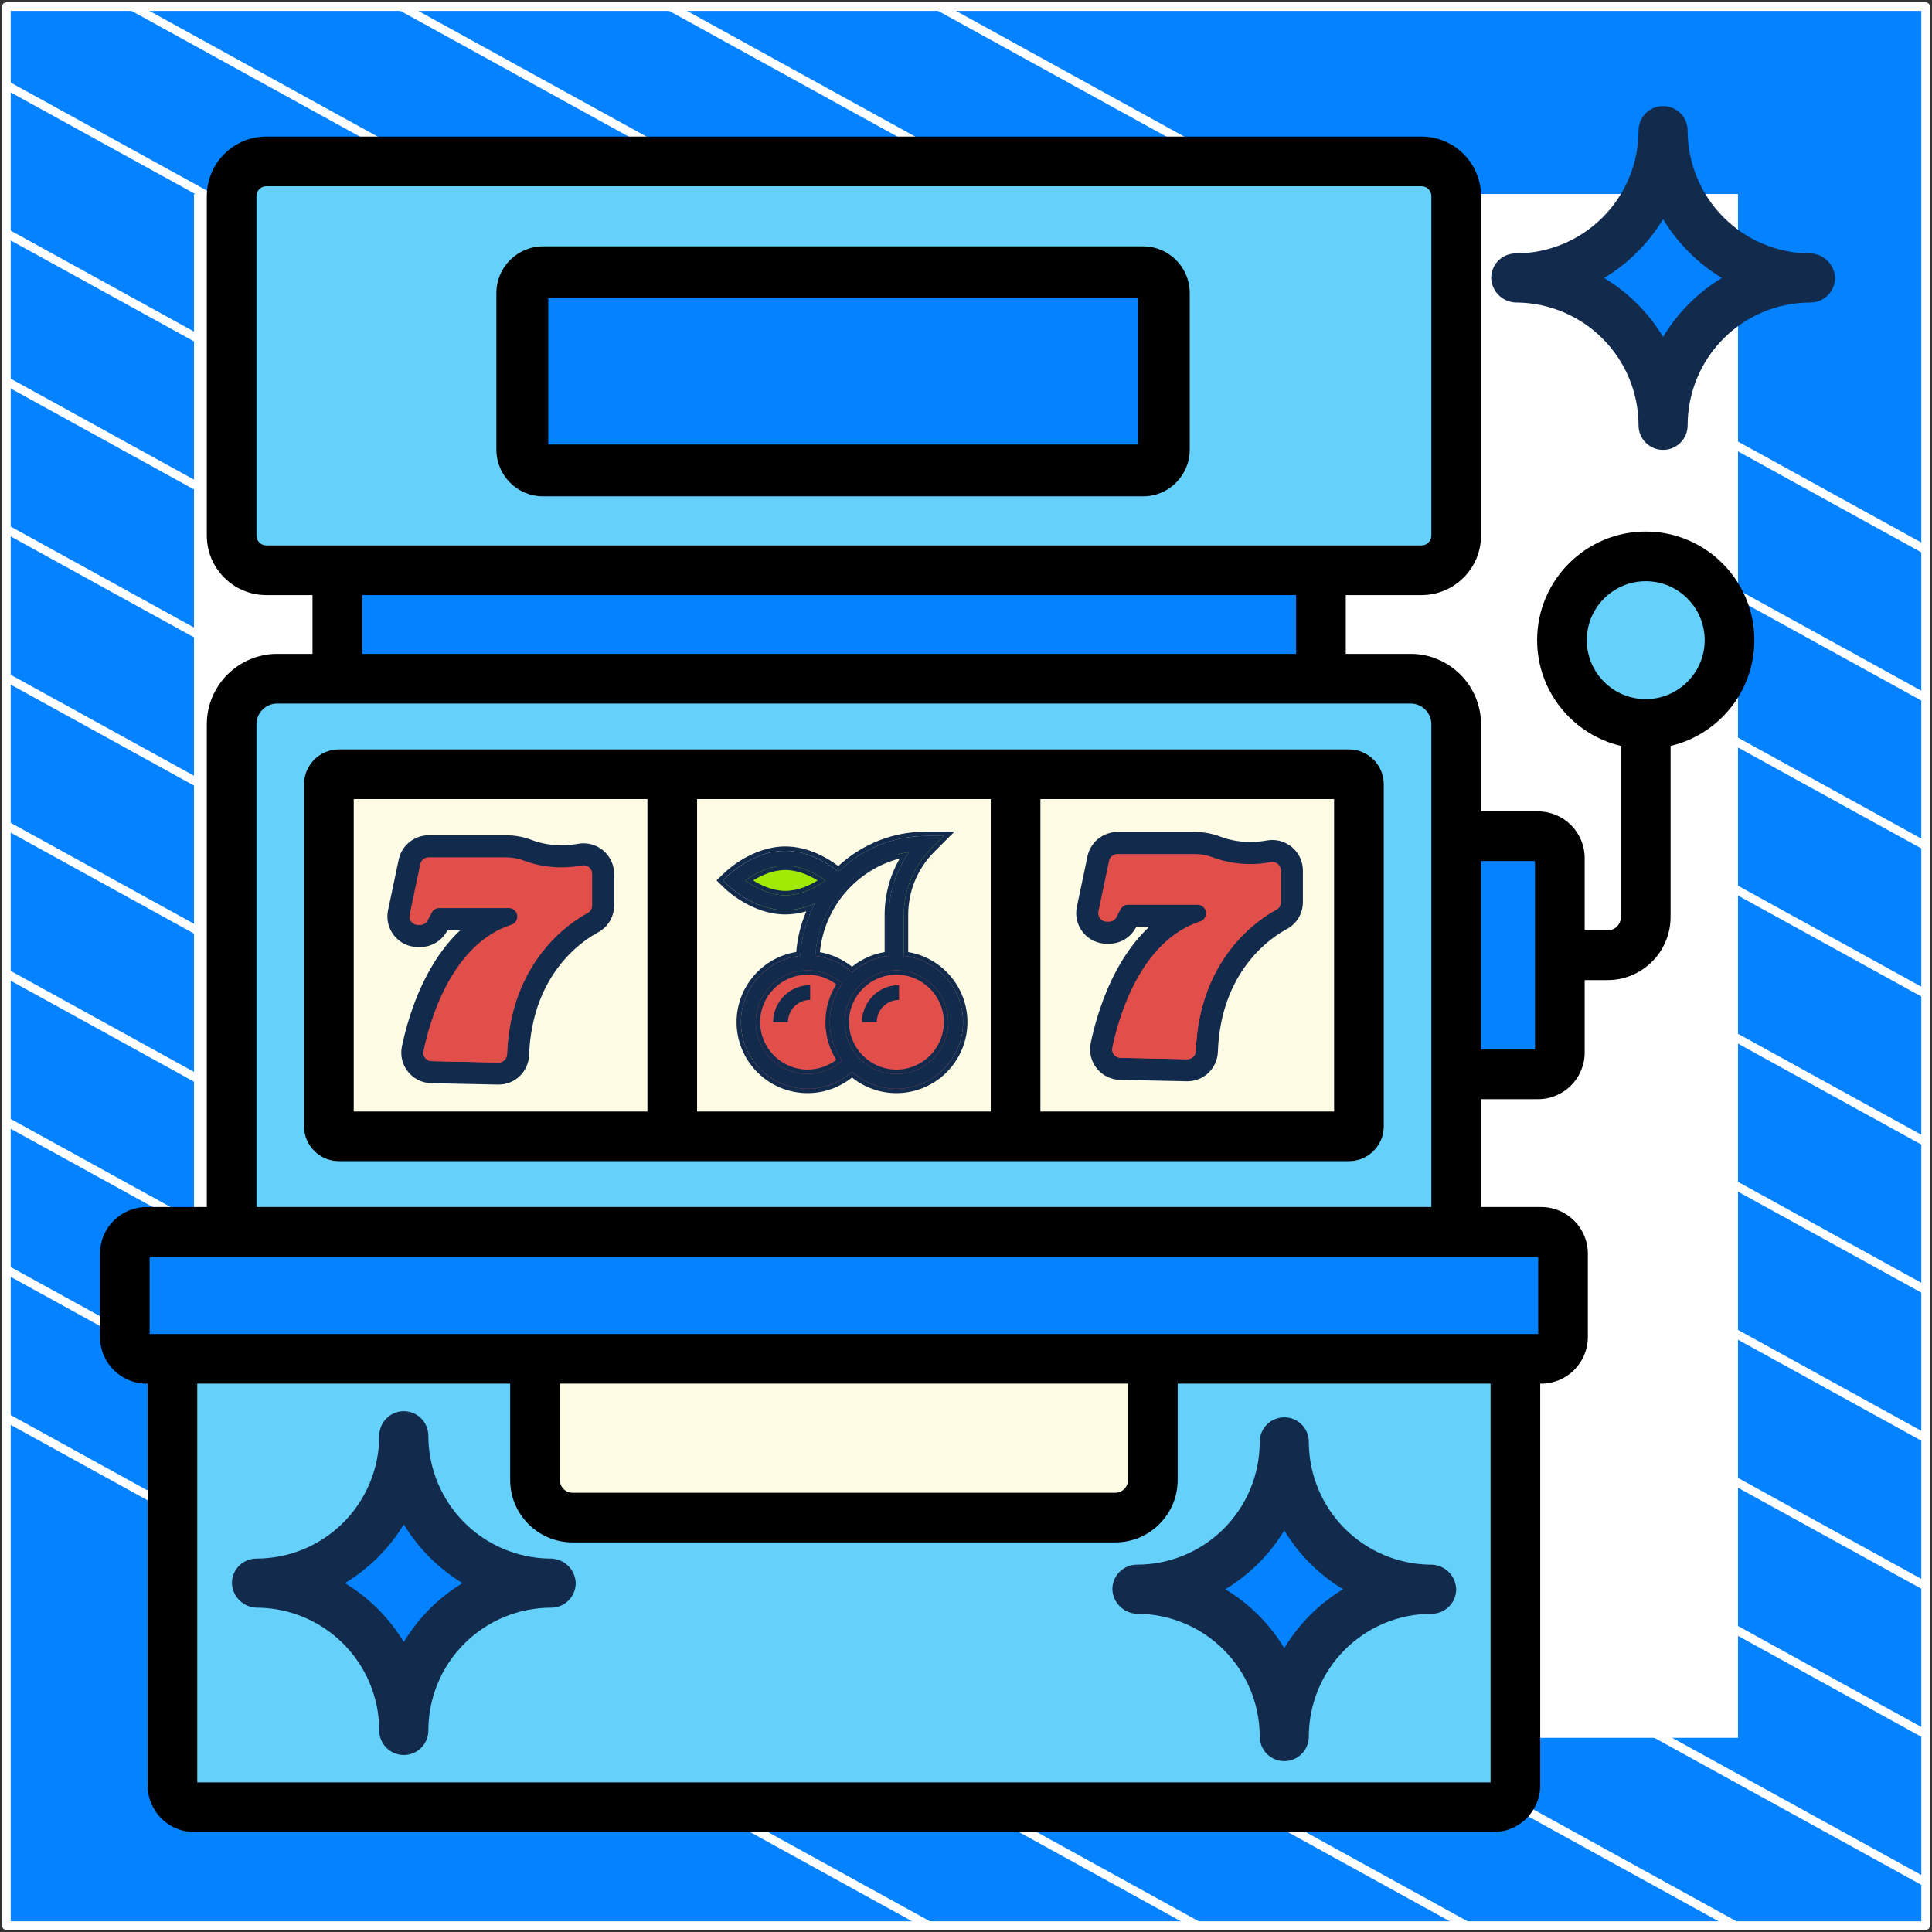 <?xml version="1.0" encoding="UTF-8"?> <svg xmlns="http://www.w3.org/2000/svg" width="302" height="302" viewBox="0 0 302 302" fill="none"><rect x="0" y="0" width="302" height="302" fill="#333333" stroke="none"/><path d="M301 1.038H1V301H301V1.038Z" fill="#0482FF" stroke="white" stroke-width="1.346" stroke-linejoin="round"></path><mask id="mask0_1_697" style="mask-type:luminance" maskUnits="userSpaceOnUse" x="1" y="1" width="300" height="300"><path d="M301 1H1V300.962H301V1Z" fill="white"></path></mask><g mask="url(#mask0_1_697)"><path d="M-285.023 64.085L219.795 342.085" stroke="white" stroke-width="1.346" stroke-miterlimit="10"></path><path d="M-263.954 52.544L240.932 330.581" stroke="white" stroke-width="1.346" stroke-miterlimit="10"></path><path d="M-242.819 41.04L261.999 319.04" stroke="white" stroke-width="1.346" stroke-miterlimit="10"></path><path d="M-221.682 29.536L283.136 307.536" stroke="white" stroke-width="1.346" stroke-miterlimit="10"></path><path d="M-200.545 18.032L304.272 296.032" stroke="white" stroke-width="1.346" stroke-miterlimit="10"></path><path d="M-179.41 6.528L325.409 284.528" stroke="white" stroke-width="1.346" stroke-miterlimit="10"></path><path d="M-158.273 -5.014L346.545 273.024" stroke="white" stroke-width="1.346" stroke-miterlimit="10"></path><path d="M-137.205 -16.517L367.613 261.483" stroke="white" stroke-width="1.346" stroke-miterlimit="10"></path><path d="M-116.069 -28.021L388.749 249.979" stroke="white" stroke-width="1.346" stroke-miterlimit="10"></path><path d="M-94.932 -39.525L409.886 238.475" stroke="white" stroke-width="1.346" stroke-miterlimit="10"></path><path d="M-73.796 -51.029L431.023 226.971" stroke="white" stroke-width="1.346" stroke-miterlimit="10"></path><path d="M-52.659 -62.533L452.159 215.467" stroke="white" stroke-width="1.346" stroke-miterlimit="10"></path><path d="M-31.591 -74.075L473.227 203.963" stroke="white" stroke-width="1.346" stroke-miterlimit="10"></path><path d="M-10.454 -85.579L494.363 192.422" stroke="white" stroke-width="1.346" stroke-miterlimit="10"></path></g><path d="M271 31H31V270.975H271V31Z" fill="white" stroke="white" stroke-width="1.346" stroke-miterlimit="10"></path><path d="M233.472 282.492H30.36C28.479 282.492 26.954 280.967 26.954 279.086V212.402H236.878V279.086C236.878 280.967 235.353 282.492 233.472 282.492Z" fill="#65D1FB"></path><path d="M240.918 212.402H22.914C21.033 212.402 19.508 210.877 19.508 208.996V195.964C19.508 194.083 21.033 192.558 22.914 192.558H240.918C242.799 192.558 244.324 194.083 244.324 195.964V208.996C244.324 210.877 242.799 212.402 240.918 212.402Z" fill="#0482FF"></path><path d="M52.73 89.141H206.484V106.092H52.73V89.141Z" fill="#0482FF"></path><path d="M222.199 89.141H41.633C38.637 89.141 36.208 86.713 36.208 83.716V30.653C36.208 27.657 38.636 25.228 41.633 25.228H222.199C225.195 25.228 227.624 27.657 227.624 30.653V83.716C227.624 86.713 225.195 89.141 222.199 89.141Z" fill="#65D1FB"></path><path d="M36.208 113.219V192.558H227.624V113.219C227.624 109.283 224.433 106.092 220.497 106.092H43.335C39.399 106.092 36.208 109.282 36.208 113.219Z" fill="#65D1FB"></path><path d="M51.413 122.582V176.067C51.413 176.926 52.109 177.622 52.968 177.622H105.082V121.027H52.968C52.109 121.027 51.413 121.723 51.413 122.582Z" fill="#FFFCE5"></path><path d="M105.082 121.027H158.75V177.622H105.082V121.027Z" fill="#FFFCE5"></path><path d="M122.769 142.315C117.887 142.315 114.547 138.677 114.385 138.522L113.512 137.686L114.385 136.85C114.547 136.695 117.887 133.057 122.769 133.057C127.651 133.057 130.992 136.695 131.153 136.85L132.027 137.686L131.153 138.522C130.992 138.677 127.651 142.315 122.769 142.315Z" fill="#A1EA06"></path><path d="M147.557 130.743L145.567 132.71C142.812 135.488 141.285 139.167 141.285 143.079V150.493H138.97V143.079C138.97 140.926 139.364 138.843 140.128 136.923C140.614 135.627 141.285 134.4 142.095 133.266C141.424 133.358 140.753 133.497 140.128 133.705C132.791 135.719 127.398 142.531 127.398 150.493H125.084C125.084 141.235 131.495 133.381 140.128 131.298C141.609 130.928 143.16 130.743 144.756 130.743H147.557Z" fill="#122B4D"></path><path d="M147.557 130.743L145.566 132.71C142.812 135.488 141.285 139.167 141.285 143.079V150.493H140.128V136.922C140.614 135.627 141.285 134.4 142.095 133.266C141.424 133.358 140.753 133.497 140.128 133.705V131.298C141.609 130.928 143.16 130.743 144.756 130.743H147.557Z" fill="#A1EA06"></path><path d="M126.241 149.335C120.501 149.335 115.826 154.01 115.826 159.75C115.826 165.49 120.501 170.242 126.241 170.242C131.981 170.242 136.656 165.49 136.656 159.75C136.656 154.01 131.981 149.335 126.241 149.335Z" fill="#E24F4B"></path><path d="M140.128 149.335C134.388 149.335 129.713 154.01 129.713 159.75C129.713 165.49 134.388 170.242 140.128 170.242C145.867 170.242 150.542 165.49 150.542 159.75C150.542 154.01 145.867 149.335 140.128 149.335Z" fill="#E24F4B"></path><path d="M112.991 137.628L113.864 138.464C114.026 138.619 117.883 142.257 122.765 142.257C124.462 142.257 126.036 141.817 127.373 141.237C126.042 143.75 125.267 146.528 125.11 149.416C119.895 149.98 115.822 154.407 115.822 159.77C115.822 165.512 120.494 170.185 126.237 170.185C128.812 170.185 131.283 169.228 133.183 167.528C135.027 169.179 137.459 170.185 140.123 170.185C145.866 170.185 150.538 165.512 150.538 159.77C150.538 154.418 146.481 149.997 141.28 149.42V143.017C141.28 139.105 142.804 135.427 145.57 132.661L147.546 130.685H144.752C139.618 130.685 134.778 132.672 131.083 136.286C129.81 135.25 126.605 133 122.765 133C117.883 133 114.026 136.638 113.864 136.792L112.991 137.628ZM118.136 159.77C118.136 155.303 121.77 151.669 126.237 151.669C128.239 151.669 130.161 152.413 131.639 153.735C130.424 155.439 129.708 157.522 129.708 159.77C129.708 162.017 130.424 164.101 131.639 165.804C130.161 167.126 128.239 167.87 126.237 167.87C121.77 167.87 118.136 164.236 118.136 159.77ZM148.224 159.77C148.224 164.236 144.59 167.87 140.123 167.87C135.657 167.87 132.023 164.236 132.023 159.77C132.023 155.303 135.657 151.669 140.123 151.669C144.59 151.669 148.224 155.303 148.224 159.77ZM142.09 133.205C140.118 135.984 138.966 139.404 138.966 143.017V149.419C136.758 149.665 134.756 150.603 133.183 152.011C131.578 150.575 129.566 149.671 127.428 149.424C127.932 141.172 134.125 134.447 142.09 133.205ZM122.765 135.314C125.387 135.314 127.739 136.697 129.029 137.631C127.744 138.564 125.4 139.943 122.765 139.943C120.143 139.943 117.79 138.56 116.501 137.626C117.786 136.693 120.13 135.314 122.765 135.314Z" fill="#122B4D"></path><path fill-rule="evenodd" clip-rule="evenodd" d="M112 137.628L113.39 136.297C113.495 136.198 114.543 135.211 116.2 134.246C117.852 133.283 120.158 132.314 122.765 132.314C126.422 132.314 129.5 134.221 131.039 135.382C134.803 131.907 139.637 130 144.752 130H149.2L146.055 133.145C146.055 133.145 146.055 133.145 146.055 133.145C143.417 135.783 141.966 139.287 141.966 143.017V148.823C147.213 149.704 151.223 154.276 151.223 159.77C151.223 165.891 146.245 170.87 140.123 170.87C137.499 170.87 135.084 169.954 133.183 168.426C131.227 169.995 128.78 170.87 126.237 170.87C120.115 170.87 115.136 165.891 115.136 159.77C115.136 154.251 119.183 149.663 124.464 148.812C124.645 146.602 125.177 144.46 126.034 142.453C125.026 142.75 123.925 142.942 122.765 142.942C120.158 142.942 117.852 141.974 116.2 141.011C114.543 140.046 113.495 139.059 113.39 138.959L112 137.628ZM126.416 141.611C126.747 141.496 127.066 141.37 127.373 141.237C127.212 141.541 127.059 141.849 126.915 142.16C125.864 144.423 125.248 146.877 125.11 149.416C119.895 149.98 115.822 154.407 115.822 159.77C115.822 165.512 120.494 170.185 126.237 170.185C128.812 170.185 131.283 169.228 133.183 167.528C135.027 169.179 137.459 170.185 140.123 170.185C145.866 170.185 150.538 165.512 150.538 159.77C150.538 154.418 146.481 149.997 141.28 149.42V143.017C141.28 139.105 142.804 135.427 145.57 132.661L147.546 130.685H144.752C139.618 130.685 134.778 132.672 131.083 136.286C129.81 135.25 126.605 133 122.765 133C117.883 133 114.026 136.638 113.864 136.792L112.991 137.628L113.864 138.464C114.026 138.619 117.883 142.257 122.765 142.257C124.073 142.257 125.307 141.996 126.416 141.611ZM126.237 152.354C122.149 152.354 118.821 155.681 118.821 159.77C118.821 163.858 122.149 167.185 126.237 167.185C127.869 167.185 129.444 166.645 130.725 165.671C129.647 163.961 129.023 161.936 129.023 159.77C129.023 157.603 129.647 155.579 130.725 153.869C129.444 152.895 127.869 152.354 126.237 152.354ZM131.639 153.735C130.161 152.413 128.239 151.669 126.237 151.669C121.77 151.669 118.136 155.303 118.136 159.77C118.136 164.236 121.77 167.87 126.237 167.87C128.239 167.87 130.161 167.126 131.639 165.804C130.424 164.101 129.708 162.017 129.708 159.77C129.708 157.522 130.424 155.439 131.639 153.735ZM140.123 167.185C144.211 167.185 147.538 163.858 147.538 159.77C147.538 155.681 144.211 152.354 140.123 152.354C136.035 152.354 132.708 155.681 132.708 159.77C132.708 163.858 136.035 167.185 140.123 167.185ZM142.09 133.205C141.772 133.255 141.456 133.313 141.143 133.38C133.639 134.988 127.911 141.502 127.428 149.424C129.566 149.671 131.578 150.575 133.183 152.011C134.756 150.603 136.758 149.665 138.966 149.419V143.017C138.966 139.739 139.915 136.619 141.564 133.993C141.732 133.725 141.908 133.462 142.09 133.205ZM140.638 134.203C133.95 135.923 128.859 141.737 128.162 148.839C129.999 149.163 131.727 149.945 133.183 151.113C134.629 149.951 136.373 149.143 138.281 148.823V143.017C138.281 139.842 139.136 136.811 140.638 134.203ZM127.801 137.631C126.515 136.832 124.704 135.999 122.765 135.999C120.816 135.999 119.009 136.829 117.729 137.626C119.014 138.424 120.826 139.258 122.765 139.258C124.714 139.258 126.52 138.428 127.801 137.631ZM128.428 137.218C127.076 136.337 125.02 135.314 122.765 135.314C120.499 135.314 118.449 136.333 117.102 137.213C116.882 137.356 116.681 137.495 116.501 137.626C116.681 137.757 116.882 137.896 117.102 138.039C118.453 138.919 120.509 139.943 122.765 139.943C125.031 139.943 127.081 138.923 128.428 138.044C128.648 137.901 128.849 137.761 129.029 137.631C128.848 137.5 128.647 137.361 128.428 137.218ZM140.123 167.87C144.59 167.87 148.224 164.236 148.224 159.77C148.224 155.303 144.59 151.669 140.123 151.669C135.657 151.669 132.023 155.303 132.023 159.77C132.023 164.236 135.657 167.87 140.123 167.87Z" fill="#122B4D"></path><path d="M134.742 159.77H137.056C137.056 157.856 138.614 156.298 140.528 156.298V153.984C137.338 153.984 134.742 156.579 134.742 159.77Z" fill="#122B4D"></path><path d="M120.855 159.77H123.17C123.17 157.856 124.727 156.298 126.642 156.298V153.984C123.451 153.984 120.855 156.579 120.855 159.77Z" fill="#122B4D"></path><path d="M158.75 177.622H210.864C211.723 177.622 212.419 176.926 212.419 176.067V122.582C212.419 121.723 211.723 121.027 210.864 121.027H158.75V177.622Z" fill="#FFFCE5"></path><path d="M77.93 168.963C77.9 168.963 77.871 168.963 77.841 168.962L67.418 168.744C66.165 168.718 64.998 168.141 64.216 167.162C63.435 166.183 63.132 164.919 63.384 163.693C63.855 161.401 64.99 156.91 67.305 152.573C69.042 149.319 71.112 146.73 73.495 144.825H69.607L69.399 145.221C68.669 146.607 67.242 147.468 65.675 147.468H65.335C64.061 147.468 62.87 146.901 62.067 145.912C61.265 144.923 60.955 143.64 61.217 142.394L62.884 134.478C63.291 132.543 65.023 131.137 67.001 131.137H79.108C80.426 131.137 81.72 131.378 82.956 131.853C83.966 132.241 85.62 132.703 87.77 132.703C88.66 132.703 89.567 132.621 90.466 132.461C90.712 132.417 90.964 132.394 91.213 132.394C93.535 132.394 95.424 134.281 95.424 136.601V141.539C95.424 143.094 94.573 144.515 93.203 145.248C90.725 146.573 82.605 151.907 82.133 164.913C82.051 167.184 80.204 168.963 77.93 168.963Z" fill="#122B4D"></path><path d="M67.001 134.015H79.108C80.071 134.015 81.025 134.193 81.924 134.539C83.554 135.165 86.796 136.04 90.972 135.293C91.792 135.146 92.547 135.768 92.547 136.6V141.539C92.547 142.029 92.278 142.479 91.846 142.71C89.179 144.137 79.789 150.181 79.258 164.809C79.231 165.533 78.625 166.1 77.901 166.085L67.478 165.867C66.648 165.85 66.035 165.085 66.202 164.272C67.102 159.896 70.431 147.641 79.948 144.539C80.492 144.362 80.858 143.85 80.858 143.277C80.858 142.543 80.262 141.947 79.528 141.947H68.673C68.179 141.947 67.726 142.221 67.496 142.658L66.853 143.88C66.622 144.317 66.169 144.59 65.675 144.59H65.335C64.49 144.59 63.859 143.813 64.033 142.986L65.699 135.071C65.829 134.455 66.372 134.015 67.001 134.015Z" fill="#E24F4B"></path><path d="M90.972 135.294C90.733 135.336 90.497 135.373 90.263 135.406V140.017C90.263 140.507 89.995 140.958 89.563 141.189C86.896 142.615 77.505 148.66 76.974 163.287C76.948 164.011 76.342 164.579 75.618 164.564L66.187 164.366C66.083 165.143 66.68 165.851 67.478 165.868L77.901 166.086C78.625 166.101 79.231 165.534 79.258 164.81C79.789 150.182 89.179 144.137 91.846 142.711C92.278 142.48 92.547 142.03 92.547 141.539V136.601C92.547 135.769 91.792 135.147 90.972 135.294Z" fill="#E24F4B"></path><path d="M91.213 131.823C90.93 131.823 90.645 131.849 90.365 131.899C89.499 132.054 88.626 132.132 87.77 132.132C85.707 132.132 84.125 131.691 83.161 131.32C81.859 130.82 80.496 130.567 79.108 130.567H67.001C64.754 130.567 62.788 132.162 62.325 134.361L60.659 142.276C60.361 143.692 60.712 145.148 61.624 146.271C62.536 147.395 63.888 148.039 65.335 148.039H65.675C67.455 148.039 69.075 147.061 69.904 145.487L69.951 145.396H71.963C70.011 147.22 68.278 149.538 66.802 152.304C64.453 156.704 63.302 161.256 62.825 163.578C62.539 164.971 62.883 166.407 63.77 167.518C64.658 168.63 65.983 169.285 67.406 169.315L77.829 169.533C77.862 169.534 77.896 169.534 77.93 169.534C80.513 169.534 82.61 167.513 82.704 164.934C83.165 152.232 91.063 147.04 93.472 145.751C95.028 144.919 95.995 143.305 95.995 141.539V136.601C95.995 133.967 93.85 131.823 91.213 131.823ZM94.853 141.539C94.853 142.883 94.118 144.112 92.934 144.745C90.388 146.106 82.046 151.582 81.563 164.893C81.492 166.855 79.896 168.392 77.93 168.392C77.904 168.392 77.879 168.392 77.853 168.391L67.43 168.174C66.347 168.151 65.338 167.652 64.662 166.806C63.987 165.96 63.725 164.867 63.943 163.808C64.408 161.547 65.528 157.115 67.809 152.842C69.502 149.67 71.535 147.123 73.851 145.271C74.04 145.12 74.113 144.865 74.033 144.636C73.953 144.407 73.737 144.254 73.495 144.254H69.607C69.395 144.254 69.201 144.372 69.102 144.559L68.894 144.955C68.263 146.153 67.03 146.897 65.676 146.897H65.335C64.234 146.897 63.204 146.407 62.511 145.552C61.817 144.697 61.549 143.589 61.776 142.511L63.442 134.596C63.794 132.923 65.291 131.708 67.001 131.708H79.108C80.355 131.708 81.581 131.936 82.752 132.386C83.806 132.791 85.532 133.274 87.77 133.274C88.694 133.274 89.634 133.189 90.566 133.023C90.779 132.984 90.997 132.965 91.213 132.965C93.22 132.965 94.853 134.596 94.853 136.601L94.853 141.539Z" fill="#122B4D"></path><path d="M185.597 168.445C185.567 168.445 185.538 168.445 185.508 168.445L175.085 168.227C173.832 168.2 172.665 167.624 171.883 166.644C171.102 165.666 170.799 164.401 171.051 163.175C171.522 160.884 172.657 156.392 174.972 152.056C176.709 148.801 178.779 146.212 181.161 144.308H177.274L177.066 144.703C176.336 146.089 174.909 146.951 173.342 146.951H173.002C171.728 146.951 170.537 146.383 169.734 145.394C168.932 144.405 168.622 143.123 168.884 141.876L170.551 133.961C170.958 132.025 172.69 130.62 174.668 130.62H186.775C188.093 130.62 189.387 130.861 190.623 131.335C191.632 131.723 193.287 132.185 195.437 132.185C196.327 132.185 197.234 132.104 198.133 131.943C198.379 131.899 198.631 131.877 198.88 131.877C201.202 131.877 203.091 133.764 203.091 136.083V141.021C203.091 142.576 202.24 143.998 200.87 144.73C198.392 146.056 190.272 151.39 189.8 164.396C189.718 166.667 187.871 168.445 185.597 168.445Z" fill="#122B4D"></path><path d="M174.668 133.497H186.775C187.738 133.497 188.692 133.676 189.591 134.021C191.221 134.647 194.463 135.522 198.639 134.775C199.459 134.629 200.214 135.25 200.214 136.083V141.021C200.214 141.511 199.945 141.962 199.513 142.193C196.846 143.619 187.456 149.664 186.925 164.291C186.898 165.015 186.292 165.582 185.568 165.567L175.145 165.349C174.315 165.332 173.702 164.567 173.869 163.754C174.769 159.379 178.098 147.123 187.615 144.021C188.159 143.844 188.525 143.332 188.525 142.76C188.525 142.025 187.929 141.43 187.195 141.43H176.34C175.846 141.43 175.393 141.703 175.163 142.14L174.519 143.362C174.289 143.799 173.836 144.073 173.342 144.073H173.002C172.157 144.073 171.526 143.295 171.7 142.468L173.366 134.553C173.496 133.938 174.039 133.497 174.668 133.497Z" fill="#E24F4B"></path><path d="M198.639 134.776C198.4 134.819 198.164 134.856 197.93 134.888V139.5C197.93 139.99 197.662 140.44 197.23 140.671C194.563 142.098 185.172 148.142 184.641 162.77C184.615 163.494 184.009 164.061 183.285 164.046L173.854 163.849C173.75 164.626 174.347 165.333 175.145 165.35L185.568 165.568C186.292 165.583 186.898 165.016 186.925 164.292C187.456 149.665 196.846 143.62 199.513 142.194C199.945 141.962 200.214 141.512 200.214 141.022V136.083C200.214 135.251 199.459 134.629 198.639 134.776Z" fill="#E24F4B"></path><path d="M198.88 131.306C198.597 131.306 198.312 131.331 198.032 131.381C197.167 131.536 196.293 131.615 195.437 131.615C193.374 131.615 191.792 131.173 190.828 130.803C189.526 130.303 188.163 130.049 186.775 130.049H174.668C172.421 130.049 170.455 131.645 169.992 133.843L168.326 141.759C168.028 143.174 168.38 144.63 169.291 145.754C170.203 146.877 171.555 147.521 173.002 147.521H173.342C175.122 147.521 176.742 146.543 177.571 144.969L177.618 144.878H179.63C177.678 146.703 175.945 149.02 174.469 151.787C172.12 156.187 170.969 160.739 170.492 163.061C170.206 164.453 170.55 165.889 171.437 167C172.325 168.113 173.65 168.768 175.073 168.797L185.496 169.015C185.529 169.016 185.563 169.016 185.597 169.016C188.18 169.016 190.277 166.996 190.371 164.417C190.832 151.714 198.73 146.522 201.139 145.234C202.695 144.402 203.662 142.787 203.662 141.021V136.083C203.662 133.449 201.517 131.306 198.88 131.306ZM202.52 141.021C202.52 142.366 201.785 143.594 200.601 144.227C198.055 145.588 189.713 151.065 189.23 164.375C189.159 166.337 187.563 167.875 185.597 167.875C185.571 167.875 185.546 167.874 185.52 167.874L175.097 167.656C174.014 167.633 173.005 167.135 172.329 166.288C171.654 165.442 171.392 164.35 171.61 163.29C172.075 161.029 173.195 156.597 175.476 152.324C177.169 149.152 179.202 146.605 181.518 144.753C181.707 144.602 181.78 144.347 181.7 144.119C181.62 143.89 181.404 143.737 181.162 143.737H177.274C177.062 143.737 176.868 143.854 176.769 144.042L176.561 144.437C175.93 145.635 174.697 146.38 173.343 146.38H173.002C171.901 146.38 170.871 145.889 170.178 145.034C169.484 144.179 169.216 143.071 169.443 141.994L171.109 134.078C171.461 132.405 172.958 131.191 174.668 131.191H186.775C188.022 131.191 189.248 131.419 190.419 131.868C191.473 132.273 193.199 132.756 195.437 132.756C196.361 132.756 197.301 132.672 198.233 132.505C198.446 132.467 198.664 132.448 198.88 132.448C200.887 132.448 202.52 134.078 202.52 136.083L202.52 141.021Z" fill="#122B4D"></path><path d="M240.419 167.934H227.624V130.716H240.419C242.3 130.716 243.825 132.241 243.825 134.122V164.527C243.825 166.408 242.3 167.934 240.419 167.934Z" fill="#0482FF"></path><path d="M257.252 113.163C264.486 113.163 270.349 107.3 270.349 100.066C270.349 92.833 264.486 86.969 257.252 86.969C250.019 86.969 244.155 92.833 244.155 100.066C244.155 107.3 250.019 113.163 257.252 113.163Z" fill="#65D1FB"></path><path d="M174.329 237.218H89.503C86.258 237.218 83.628 234.588 83.628 231.343V212.402H180.204V231.343C180.204 234.588 177.574 237.218 174.329 237.218Z" fill="#FFFCE5"></path><path d="M180.202 212.405V231.345C180.202 234.59 177.573 237.219 174.329 237.219H163.979C167.223 237.219 169.852 234.59 169.852 231.345V212.405H180.202Z" fill="#FFFCE5"></path><path d="M210.865 117.146H52.968C49.97 117.146 47.531 119.585 47.531 122.582V176.067C47.531 179.064 49.97 181.503 52.968 181.503H210.864C213.862 181.503 216.3 179.064 216.3 176.067V122.582C216.301 119.585 213.862 117.146 210.865 117.146ZM101.2 173.741H55.294V124.909H101.2V173.741H101.2ZM154.869 173.741H108.963V124.909H154.869V173.741ZM208.538 173.741H162.632V124.909H208.538L208.538 173.741Z" fill="black"></path><path d="M257.252 83.088C247.89 83.088 240.274 90.704 240.274 100.066C240.274 108.094 245.873 114.837 253.371 116.597V143.347C253.371 144.503 252.431 145.443 251.275 145.443H247.706V134.122C247.706 130.103 244.437 126.835 240.419 126.835H231.505V113.219C231.505 107.149 226.567 102.21 220.497 102.21H210.365V93.023H222.199C227.33 93.023 231.505 88.848 231.505 83.716L231.506 40.808H223.744L223.743 83.716C223.743 84.568 223.05 85.26 222.199 85.26H41.633C40.782 85.26 40.089 84.568 40.089 83.716V30.653C40.089 29.802 40.782 29.109 41.633 29.109H222.199C223.051 29.109 223.744 29.802 223.744 30.653V40.808H231.506V30.653C231.505 25.521 227.331 21.347 222.199 21.347H41.633C36.502 21.347 32.327 25.521 32.327 30.653V83.716C32.327 88.848 36.502 93.023 41.633 93.023H48.848V102.21H43.335C37.265 102.21 32.327 107.149 32.327 113.219V188.677H22.914C18.895 188.677 15.627 191.946 15.627 195.964V208.996C15.627 213.015 18.896 216.284 22.914 216.284H23.073V279.086C23.073 283.105 26.342 286.373 30.36 286.373H56.756V278.611H30.835V216.284H79.747V231.343C79.747 236.723 84.123 241.099 89.503 241.099H174.329C179.709 241.099 184.086 236.723 184.086 231.343V216.284H232.997V278.611H56.756V286.373H233.472C237.49 286.373 240.759 283.104 240.759 279.086V216.284H240.918C244.936 216.284 248.205 213.014 248.205 208.996V195.964C248.205 191.946 244.936 188.677 240.918 188.677H231.505V171.815H240.419C244.437 171.815 247.706 168.546 247.706 164.528V153.206H251.275C256.711 153.206 261.134 148.784 261.134 143.348V116.598C268.631 114.837 274.231 108.094 274.231 100.067C274.231 90.704 266.614 83.088 257.252 83.088ZM56.611 93.022H202.603V102.21H56.611V93.022ZM40.089 113.218C40.089 111.428 41.545 109.973 43.335 109.973H220.497C222.287 109.973 223.743 111.429 223.743 113.218V188.676H40.089V113.218ZM176.323 231.343C176.323 232.442 175.429 233.337 174.329 233.337H89.503C88.404 233.337 87.509 232.442 87.509 231.343V216.284H176.323V231.343H176.323ZM240.443 196.439V208.521H23.389V196.439H240.443ZM239.944 164.052H231.506V134.597H239.944V164.052ZM257.252 109.283C252.17 109.283 248.036 105.148 248.036 100.066C248.036 94.985 252.17 90.85 257.252 90.85C262.334 90.85 266.468 94.985 266.468 100.066C266.468 105.148 262.334 109.283 257.252 109.283Z" fill="black"></path><path d="M37.081 247.467C43.987 247.467 50.611 250.211 55.495 255.094C60.379 259.978 63.122 266.602 63.122 273.508C63.122 266.602 65.866 259.978 70.75 255.094C75.633 250.211 82.257 247.467 89.164 247.467C82.257 247.467 75.633 244.723 70.75 239.84C65.866 234.956 63.122 228.332 63.122 221.426C63.122 228.332 60.379 234.956 55.495 239.84C50.611 244.723 43.987 247.467 37.081 247.467Z" fill="#0482FF"></path><path d="M40.379 251.304C45.38 251.386 50.153 253.415 53.682 256.96C57.212 260.504 59.22 265.285 59.281 270.287V270.498C59.281 271.516 59.686 272.492 60.406 273.212C61.126 273.932 62.102 274.336 63.12 274.336C64.138 274.336 65.115 273.932 65.835 273.212C66.555 272.492 66.959 271.516 66.959 270.498C66.959 265.407 68.981 260.525 72.581 256.925C76.18 253.326 81.062 251.304 86.153 251.304C87.171 251.304 88.147 250.899 88.867 250.179C89.587 249.459 89.992 248.483 89.992 247.465C89.977 246.94 89.857 246.424 89.641 245.946C89.424 245.468 89.114 245.038 88.73 244.681C88.346 244.324 87.894 244.047 87.402 243.865C86.909 243.684 86.385 243.603 85.861 243.626C80.858 243.545 76.085 241.515 72.555 237.968C69.025 234.422 67.017 229.639 66.959 224.636V224.432C66.959 223.414 66.555 222.438 65.835 221.718C65.115 220.998 64.138 220.593 63.12 220.593C62.102 220.593 61.126 220.998 60.406 221.718C59.686 222.438 59.281 223.414 59.281 224.432C59.281 226.953 58.785 229.449 57.82 231.777C56.856 234.106 55.442 236.222 53.66 238.004C51.877 239.787 49.761 241.2 47.433 242.165C45.104 243.13 42.608 243.626 40.087 243.626C39.069 243.626 38.093 244.031 37.373 244.75C36.653 245.47 36.249 246.447 36.249 247.465C36.267 247.988 36.389 248.503 36.607 248.979C36.825 249.455 37.135 249.884 37.518 250.241C37.902 250.597 38.352 250.875 38.843 251.057C39.334 251.239 39.856 251.323 40.379 251.304ZM63.12 238.275C65.395 242.034 68.546 245.186 72.303 247.465C68.54 249.745 65.388 252.907 63.12 256.678C60.843 252.904 57.681 249.742 53.907 247.465C57.679 245.195 60.841 242.041 63.12 238.275Z" fill="#122B4D"></path><path d="M174.712 248.42C181.619 248.42 188.243 251.164 193.126 256.048C198.01 260.931 200.754 267.555 200.754 274.462C200.754 267.555 203.497 260.931 208.381 256.048C213.265 251.164 219.888 248.42 226.795 248.42C219.888 248.42 213.265 245.677 208.381 240.793C203.497 235.909 200.754 229.285 200.754 222.379C200.754 229.285 198.01 235.909 193.126 240.793C188.243 245.677 181.619 248.42 174.712 248.42Z" fill="#0482FF"></path><path d="M178.011 252.257C183.012 252.34 187.784 254.369 191.313 257.913C194.843 261.458 196.852 266.238 196.913 271.24V271.451C196.913 272.469 197.317 273.446 198.037 274.165C198.757 274.885 199.733 275.29 200.752 275.29C201.77 275.29 202.746 274.885 203.466 274.165C204.186 273.446 204.59 272.469 204.59 271.451C204.59 266.36 206.613 261.478 210.212 257.879C213.812 254.279 218.694 252.257 223.784 252.257C224.802 252.257 225.779 251.853 226.499 251.133C227.219 250.413 227.623 249.436 227.623 248.418C227.608 247.894 227.488 247.377 227.272 246.9C227.055 246.422 226.746 245.992 226.361 245.634C225.977 245.277 225.525 245 225.033 244.819C224.54 244.638 224.017 244.556 223.493 244.579C218.49 244.498 213.716 242.468 210.186 238.922C206.656 235.375 204.649 230.592 204.59 225.589V225.385C204.59 224.367 204.186 223.391 203.466 222.671C202.746 221.951 201.77 221.547 200.752 221.547C199.733 221.547 198.757 221.951 198.037 222.671C197.317 223.391 196.913 224.367 196.913 225.385C196.913 227.906 196.416 230.402 195.452 232.731C194.487 235.059 193.073 237.175 191.291 238.958C189.509 240.74 187.393 242.154 185.064 243.118C182.735 244.083 180.239 244.579 177.719 244.579C176.701 244.579 175.724 244.984 175.004 245.704C174.284 246.424 173.88 247.4 173.88 248.418C173.899 248.942 174.021 249.456 174.238 249.932C174.456 250.409 174.766 250.837 175.149 251.194C175.533 251.55 175.983 251.828 176.474 252.01C176.965 252.193 177.487 252.277 178.011 252.257ZM200.752 239.228C203.027 242.987 206.177 246.14 209.934 248.418C206.171 250.699 203.019 253.861 200.752 257.631C198.475 253.857 195.312 250.695 191.538 248.418C195.31 246.148 198.472 242.994 200.752 239.228Z" fill="#122B4D"></path><path d="M233.925 43.454C240.832 43.454 247.456 46.197 252.339 51.081C257.223 55.965 259.967 62.588 259.967 69.495C259.967 62.588 262.71 55.965 267.594 51.081C272.478 46.197 279.101 43.454 286.008 43.454C279.101 43.454 272.478 40.71 267.594 35.826C262.71 30.942 259.967 24.319 259.967 17.412C259.967 24.319 257.223 30.942 252.339 35.826C247.456 40.71 240.832 43.454 233.925 43.454Z" fill="#0482FF"></path><path d="M237.224 47.29C242.225 47.373 246.997 49.402 250.526 52.946C254.056 56.491 256.065 61.272 256.126 66.273V66.484C256.126 67.502 256.53 68.479 257.25 69.199C257.97 69.919 258.946 70.323 259.965 70.323C260.983 70.323 261.959 69.919 262.679 69.199C263.399 68.479 263.803 67.502 263.803 66.484C263.803 61.394 265.826 56.512 269.425 52.912C273.025 49.313 277.907 47.29 282.997 47.29C284.015 47.29 284.992 46.886 285.712 46.166C286.432 45.446 286.836 44.47 286.836 43.452C286.821 42.927 286.701 42.411 286.485 41.933C286.268 41.455 285.959 41.025 285.574 40.668C285.19 40.31 284.738 40.033 284.246 39.852C283.753 39.671 283.23 39.59 282.706 39.613C277.703 39.531 272.929 37.501 269.399 33.955C265.869 30.409 263.862 25.625 263.803 20.622V20.419C263.803 19.401 263.399 18.424 262.679 17.704C261.959 16.984 260.983 16.58 259.965 16.58C258.946 16.58 257.97 16.984 257.25 17.704C256.53 18.424 256.126 19.401 256.126 20.419C256.126 22.939 255.629 25.435 254.665 27.764C253.7 30.093 252.286 32.209 250.504 33.991C248.722 35.773 246.606 37.187 244.277 38.152C241.948 39.116 239.452 39.613 236.932 39.613C235.914 39.613 234.937 40.017 234.217 40.737C233.497 41.457 233.093 42.434 233.093 43.452C233.112 43.975 233.234 44.489 233.451 44.966C233.669 45.442 233.979 45.871 234.362 46.227C234.746 46.584 235.196 46.861 235.687 47.044C236.178 47.226 236.7 47.31 237.224 47.29ZM259.965 34.261C262.24 38.02 265.39 41.173 269.147 43.452C265.384 45.732 262.232 48.894 259.965 52.665C257.688 48.891 254.525 45.728 250.751 43.452C254.523 41.181 257.685 38.027 259.965 34.261Z" fill="#122B4D"></path><path d="M178.679 73.535H84.887C83.097 73.535 81.645 72.084 81.645 70.293V45.8C81.645 44.009 83.097 42.558 84.887 42.558H178.68C180.47 42.558 181.922 44.009 181.922 45.8V70.293C181.921 72.084 180.47 73.535 178.679 73.535Z" fill="#0482FF"></path><path d="M178.68 38.507H84.887C80.866 38.507 77.593 41.778 77.593 45.801V70.294C77.593 74.316 80.866 77.588 84.887 77.588H178.68C182.701 77.588 185.974 74.316 185.974 70.294V45.801C185.974 41.778 182.701 38.507 178.68 38.507ZM177.869 69.483H85.698V46.611H177.869V69.483Z" fill="black"></path></svg> 